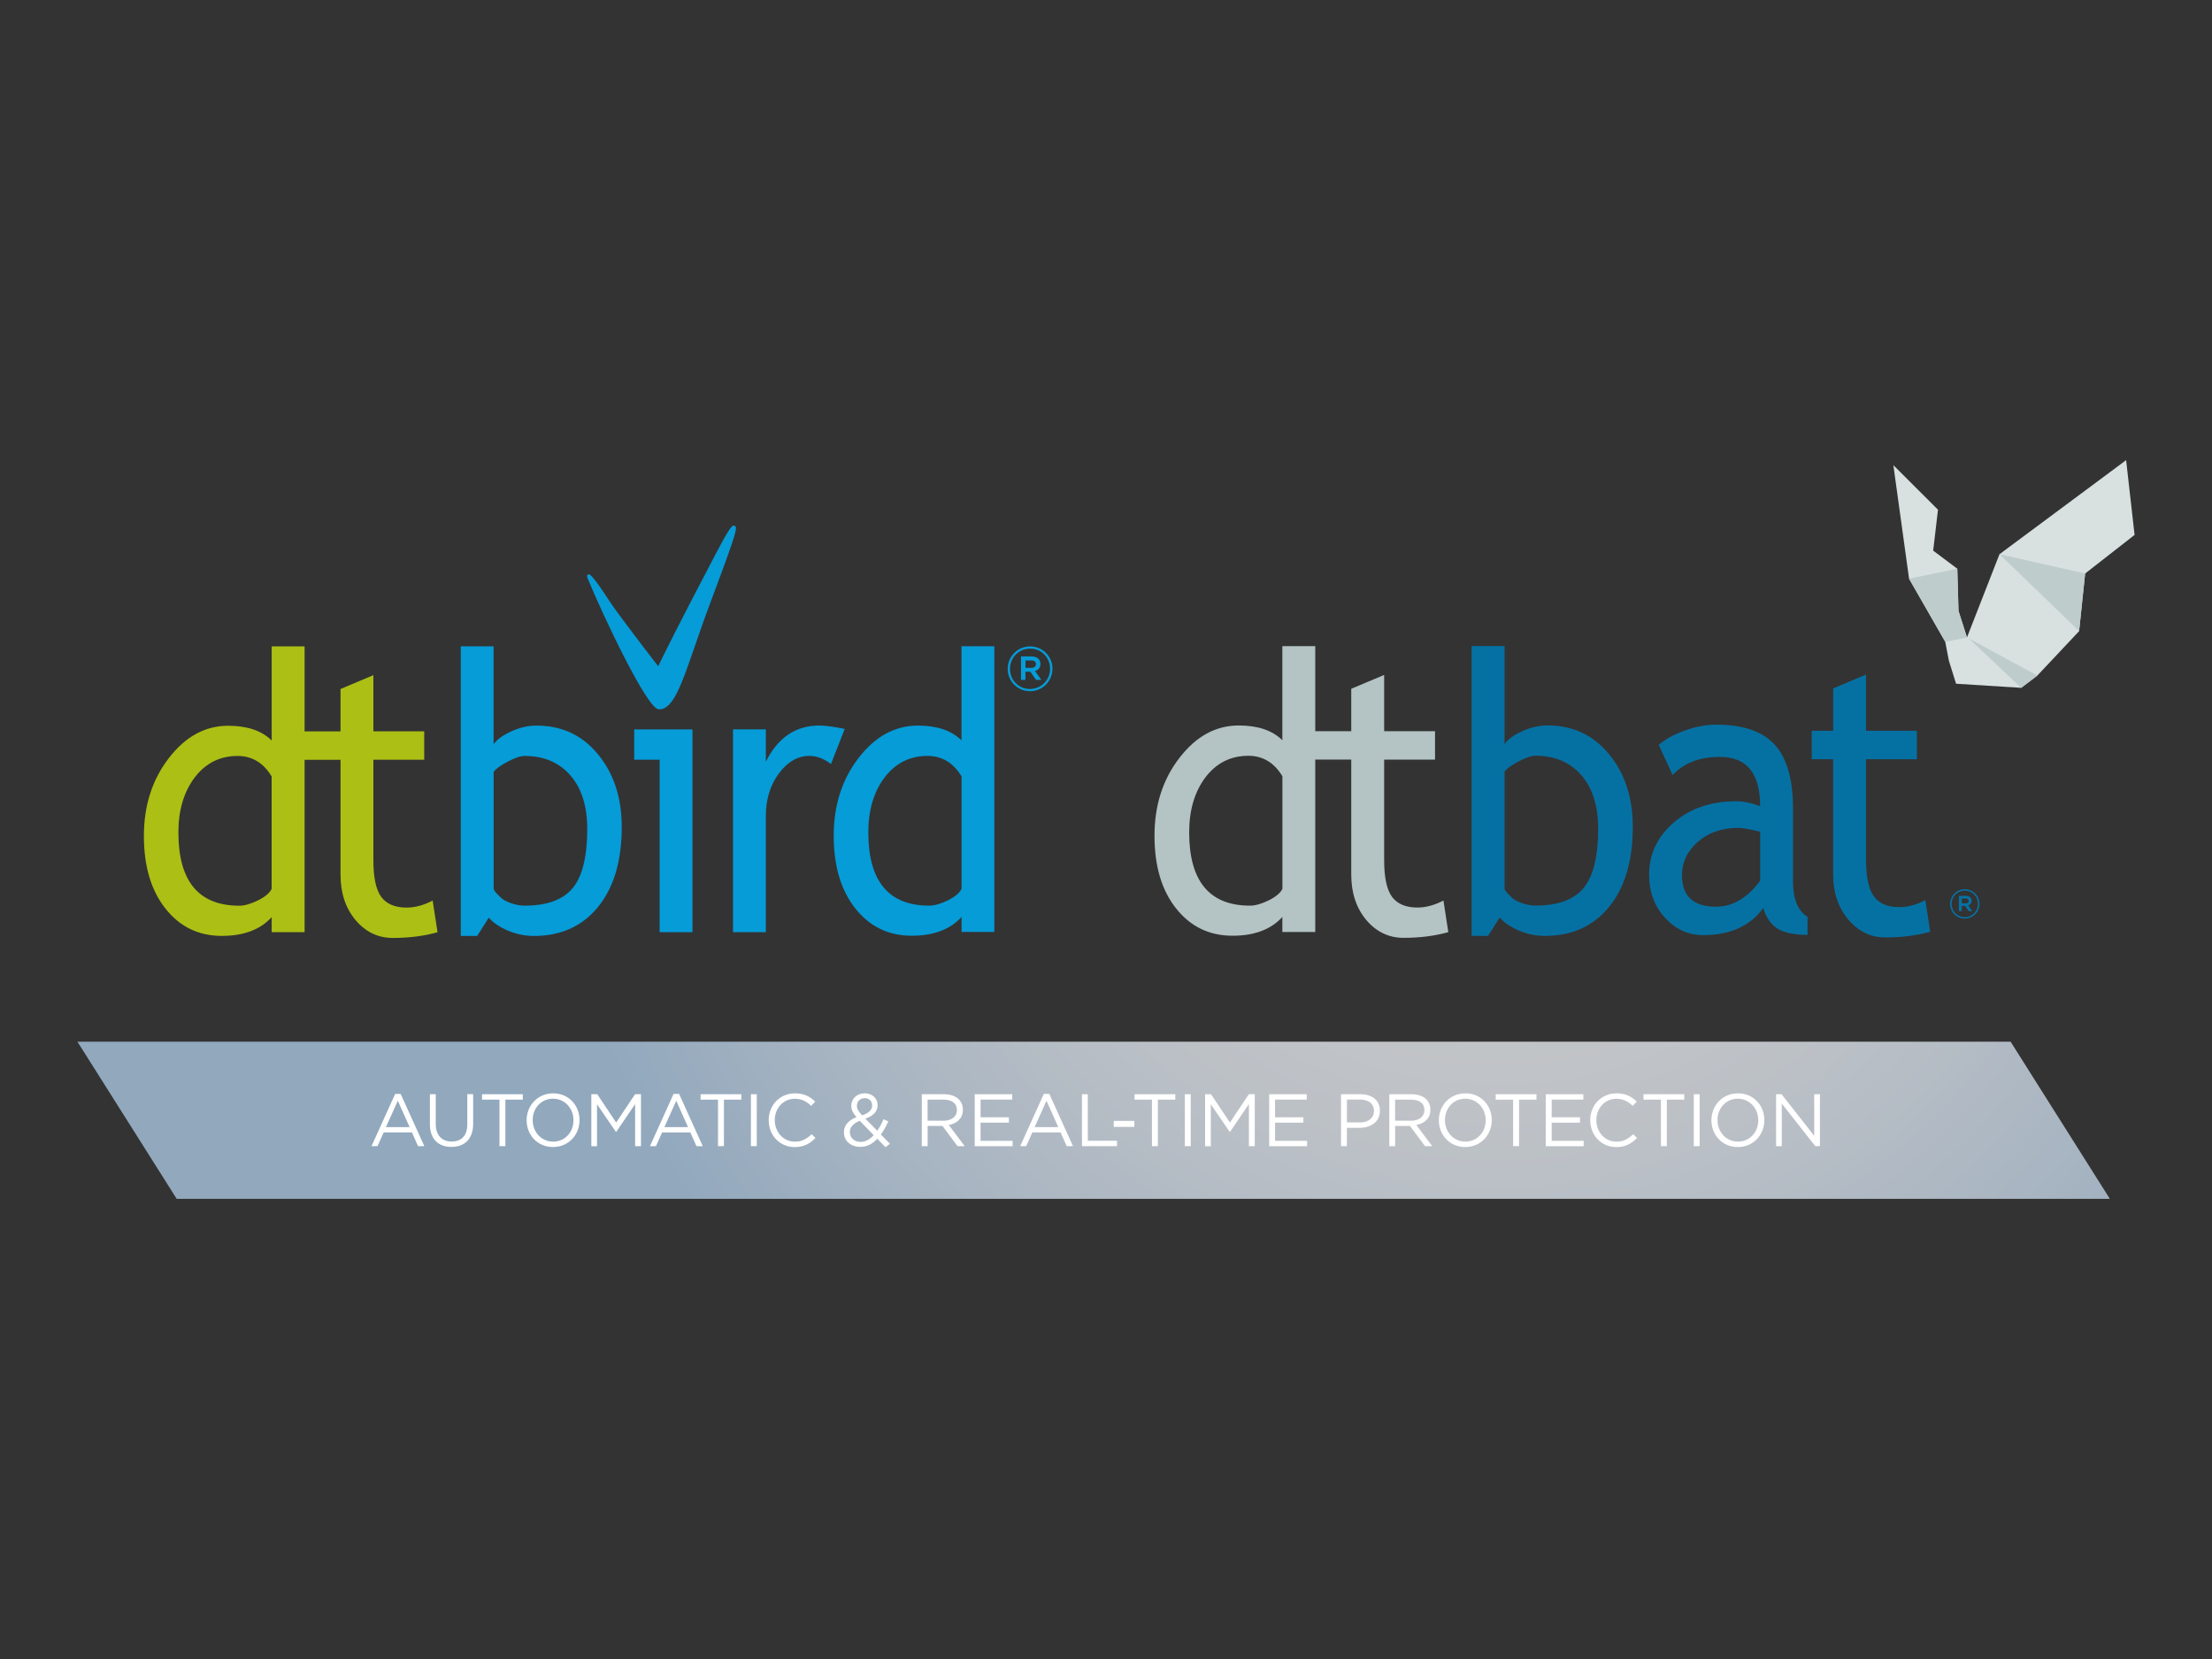 <?xml version="1.0" encoding="UTF-8"?>
<svg id="PLACE_LOGOS" data-name="PLACE LOGOS" xmlns="http://www.w3.org/2000/svg" xmlns:xlink="http://www.w3.org/1999/xlink" viewBox="0 0 400 300">
  <rect x="0" y="0" width="400" height="300" fill="#333333" stroke="none"/>
  <defs>
    <style>
      .cls-1 {
        fill: #fff;
      }

      .cls-2 {
        fill: #059cd8;
      }

      .cls-3 {
        fill: #d8e0e0;
      }

      .cls-4 {
        fill: url(#radial-gradient);
      }

      .cls-5 {
        fill: #acbf14;
      }

      .cls-6 {
        fill: #0571a3;
      }

      .cls-7 {
        fill: #b4c3c3;
      }

      .cls-8 {
        fill: #becccb;
      }
    </style>
    <radialGradient id="radial-gradient" cx="270.65" cy="120.95" fx="270.65" fy="120.95" r="176.64" gradientTransform="translate(0 -.05)" gradientUnits="userSpaceOnUse">
      <stop offset="0" stop-color="#cdcbcb"/>
      <stop offset=".25" stop-color="#c8c8c9"/>
      <stop offset=".52" stop-color="#bbc0c6"/>
      <stop offset=".8" stop-color="#a5b3c1"/>
      <stop offset="1" stop-color="#91a8bd"/>
    </radialGradient>
  </defs>
  <g>
    <polygon class="cls-4" points="363.58 188.37 14 188.37 31.95 216.79 381.53 216.79 363.58 188.37"/>
    <g>
      <path class="cls-1" d="m71.46,197.81h.99l4.28,9.45h-1.14l-1.1-2.48h-5.11l-1.11,2.48h-1.09l4.28-9.45Zm2.61,6.01l-2.13-4.77-2.15,4.77h4.28Z"/>
      <path class="cls-1" d="m77.74,203.33v-5.46h1.06v5.39c0,2.02,1.09,3.16,2.87,3.16s2.83-1.05,2.83-3.1v-5.46h1.06v5.38c0,2.74-1.57,4.16-3.92,4.16s-3.9-1.42-3.9-4.08Z"/>
      <path class="cls-1" d="m90.32,198.85h-3.15v-.98h7.37v.98h-3.15v8.41h-1.07v-8.41Z"/>
      <path class="cls-1" d="m95.23,202.59v-.03c0-2.59,1.94-4.85,4.8-4.85s4.77,2.24,4.77,4.83v.03c0,2.59-1.94,4.85-4.8,4.85s-4.77-2.24-4.77-4.83Zm8.47,0v-.03c0-2.13-1.56-3.88-3.7-3.88s-3.67,1.72-3.67,3.85v.03c0,2.13,1.56,3.88,3.7,3.88s3.67-1.72,3.67-3.85Z"/>
      <path class="cls-1" d="m106.93,197.87h1.07l3.42,5.12,3.42-5.12h1.07v9.39h-1.06v-7.6l-3.42,5.03h-.05l-3.42-5.01v7.59h-1.03v-9.39Z"/>
      <path class="cls-1" d="m121.81,197.81h.99l4.28,9.45h-1.14l-1.1-2.48h-5.11l-1.11,2.48h-1.09l4.28-9.45Zm2.61,6.01l-2.13-4.77-2.15,4.77h4.28Z"/>
      <path class="cls-1" d="m129.84,198.85h-3.15v-.98h7.37v.98h-3.15v8.41h-1.07v-8.41Z"/>
      <path class="cls-1" d="m135.79,197.87h1.06v9.39h-1.06v-9.39Z"/>
      <path class="cls-1" d="m139,202.59v-.03c0-2.66,1.98-4.85,4.75-4.85,1.7,0,2.72.6,3.66,1.49l-.72.78c-.79-.75-1.68-1.29-2.95-1.29-2.08,0-3.63,1.69-3.63,3.85v.03c0,2.17,1.57,3.88,3.63,3.88,1.29,0,2.13-.5,3.03-1.35l.7.68c-.98.99-2.05,1.65-3.75,1.65-2.71,0-4.71-2.13-4.71-4.83Z"/>
      <path class="cls-1" d="m158.63,205.93c-.86.93-1.85,1.46-3.07,1.46-1.69,0-2.95-1.06-2.95-2.63v-.03c0-1.25.83-2.15,2.27-2.71-.64-.75-.94-1.33-.94-2.06v-.03c0-1.23.99-2.23,2.48-2.23,1.31,0,2.28.95,2.28,2.12v.03c0,1.19-.84,1.96-2.21,2.44l2.15,2.19c.42-.6.79-1.31,1.13-2.09l.87.4c-.42.88-.84,1.69-1.35,2.36l1.64,1.68-.8.62-1.47-1.52Zm-.64-.66l-2.51-2.59c-1.25.46-1.8,1.22-1.8,2.01v.03c0,1.01.8,1.77,1.96,1.77.89,0,1.66-.47,2.35-1.22Zm-.28-5.36v-.03c0-.75-.56-1.3-1.33-1.3-.84,0-1.42.59-1.42,1.35v.03c0,.55.23.97.94,1.73,1.19-.4,1.81-.98,1.81-1.78Z"/>
      <path class="cls-1" d="m166.69,197.87h4.04c1.15,0,2.08.35,2.67.94.46.46.72,1.11.72,1.85v.03c0,1.56-1.07,2.47-2.55,2.74l2.88,3.83h-1.3l-2.72-3.65h-2.68v3.65h-1.06v-9.39Zm3.94,4.79c1.41,0,2.41-.72,2.41-1.93v-.03c0-1.15-.88-1.85-2.4-1.85h-2.9v3.81h2.88Z"/>
      <path class="cls-1" d="m176.26,197.87h6.79v.97h-5.73v3.2h5.12v.97h-5.12v3.29h5.79v.97h-6.85v-9.39Z"/>
      <path class="cls-1" d="m188.76,197.81h.99l4.28,9.45h-1.14l-1.1-2.48h-5.11l-1.11,2.48h-1.09l4.28-9.45Zm2.61,6.01l-2.13-4.77-2.15,4.77h4.28Z"/>
      <path class="cls-1" d="m195.65,197.87h1.06v8.41h5.28v.98h-6.34v-9.39Z"/>
      <path class="cls-1" d="m201.4,202.69h3.73v1.09h-3.73v-1.09Z"/>
      <path class="cls-1" d="m208.31,198.85h-3.15v-.98h7.37v.98h-3.15v8.41h-1.07v-8.41Z"/>
      <path class="cls-1" d="m214.26,197.87h1.06v9.39h-1.06v-9.39Z"/>
      <path class="cls-1" d="m217.92,197.87h1.07l3.42,5.12,3.42-5.12h1.07v9.39h-1.06v-7.6l-3.42,5.03h-.05l-3.42-5.01v7.59h-1.03v-9.39Z"/>
      <path class="cls-1" d="m229.51,197.87h6.79v.97h-5.73v3.2h5.12v.97h-5.12v3.29h5.79v.97h-6.85v-9.39Z"/>
      <path class="cls-1" d="m242.51,197.87h3.51c2.12,0,3.51,1.13,3.51,2.98v.03c0,2.02-1.69,3.07-3.69,3.07h-2.28v3.31h-1.06v-9.39Zm3.38,5.11c1.56,0,2.57-.83,2.57-2.07v-.03c0-1.34-1.01-2.04-2.52-2.04h-2.37v4.13h2.32Z"/>
      <path class="cls-1" d="m251.23,197.87h4.04c1.15,0,2.08.35,2.67.94.46.46.72,1.11.72,1.85v.03c0,1.56-1.07,2.47-2.55,2.74l2.88,3.83h-1.3l-2.72-3.65h-2.68v3.65h-1.06v-9.39Zm3.94,4.79c1.41,0,2.41-.72,2.41-1.93v-.03c0-1.15-.88-1.85-2.4-1.85h-2.9v3.81h2.88Z"/>
      <path class="cls-1" d="m260.19,202.59v-.03c0-2.59,1.94-4.85,4.8-4.85s4.77,2.24,4.77,4.83v.03c0,2.59-1.94,4.85-4.8,4.85s-4.77-2.24-4.77-4.83Zm8.47,0v-.03c0-2.13-1.56-3.88-3.7-3.88s-3.67,1.72-3.67,3.85v.03c0,2.13,1.56,3.88,3.7,3.88s3.67-1.72,3.67-3.85Z"/>
      <path class="cls-1" d="m273.62,198.85h-3.15v-.98h7.37v.98h-3.15v8.41h-1.07v-8.41Z"/>
      <path class="cls-1" d="m279.53,197.87h6.79v.97h-5.73v3.2h5.12v.97h-5.12v3.29h5.79v.97h-6.85v-9.39Z"/>
      <path class="cls-1" d="m287.56,202.59v-.03c0-2.66,1.98-4.85,4.75-4.85,1.7,0,2.72.6,3.66,1.49l-.72.78c-.79-.75-1.68-1.29-2.95-1.29-2.08,0-3.63,1.69-3.63,3.85v.03c0,2.17,1.57,3.88,3.63,3.88,1.29,0,2.13-.5,3.03-1.35l.7.68c-.98.99-2.05,1.65-3.75,1.65-2.71,0-4.71-2.13-4.71-4.83Z"/>
      <path class="cls-1" d="m300.35,198.85h-3.15v-.98h7.37v.98h-3.15v8.41h-1.07v-8.41Z"/>
      <path class="cls-1" d="m306.29,197.87h1.06v9.39h-1.06v-9.39Z"/>
      <path class="cls-1" d="m309.48,202.59v-.03c0-2.59,1.94-4.85,4.8-4.85s4.77,2.24,4.77,4.83v.03c0,2.59-1.94,4.85-4.8,4.85s-4.77-2.24-4.77-4.83Zm8.47,0v-.03c0-2.13-1.56-3.88-3.7-3.88s-3.67,1.72-3.67,3.85v.03c0,2.13,1.56,3.88,3.7,3.88s3.67-1.72,3.67-3.85Z"/>
      <path class="cls-1" d="m321.17,197.87h.99l5.91,7.52v-7.52h1.03v9.39h-.84l-6.06-7.7v7.7h-1.03v-9.39Z"/>
    </g>
  </g>
  <g>
    <path class="cls-2" d="m132.84,95.1c-.37-.17-.61-.27-3.33,4.9-7.01,13.33-9.74,18.92-10.49,20.47-1.5-1.91-7.52-9.77-8.81-11.77-2.94-4.55-3.59-4.97-3.85-4.84-.32.17-.16.56-.07.79,2.88,6.99,10.71,23.47,12.8,23.62.05,0,.1,0,.15,0,2.48,0,4.03-4.52,6.36-11.29.53-1.54,1.08-3.13,1.69-4.83.55-1.54,1.25-3.39,1.96-5.3,4.1-10.98,4.13-11.53,3.59-11.77Z"/>
    <path class="cls-5" d="m78.24,162.85c-1.62.85-3.2,1.27-4.72,1.27-2.1,0-3.64-.65-4.59-1.95-.94-1.3-1.41-3.49-1.41-6.57v-18.21h9.19v-5.14h-9.19v-10.16l-5.94,2.5v7.67h-6.5v-15.37h-5.95v17.02c-1.79-1.78-4.42-2.67-7.88-2.67-4.15,0-7.72,1.95-10.72,5.85-3,3.88-4.51,8.57-4.51,14.07s1.3,9.86,3.91,13.15c2.6,3.29,6,4.93,10.19,4.93,3.94,0,6.94-1.13,9.01-3.39v2.71h5.95v-31.16h6.5v20.81c0,3.29.91,6.01,2.72,8.18,1.83,2.15,4.07,3.22,6.72,3.22,2.94,0,5.64-.34,8.1-1.03l-.88-5.72Zm-29.12-2.12c-.33.73-1.16,1.43-2.47,2.09-1.31.64-2.44.96-3.38.96-7.34,0-11.01-4.42-11.01-13.25,0-4.02.98-7.33,2.94-9.93,1.98-2.6,4.57-3.9,7.76-3.9,2.61,0,4.66,1.23,6.16,3.7v20.34Z"/>
    <path class="cls-2" d="m88.39,165.93l-2.1,3.32h-2.97v-52.38h5.94v17.73c.56-.84,1.61-1.62,3.16-2.33,1.56-.71,3.09-1.06,4.59-1.06,4.59,0,8.3,1.74,11.13,5.2,2.86,3.47,4.29,7.85,4.29,13.15,0,6.12-1.43,10.93-4.29,14.45-2.85,3.5-6.73,5.24-11.6,5.24-1.58,0-3.15-.32-4.69-.96-1.53-.66-2.68-1.45-3.48-2.36h0Zm.88-26.36v21.16c0,.37.9,1.2,1.39,1.67.5.49,2.32,1.37,4.21,1.37,4.05,0,6.94-1.06,8.69-3.18,1.75-2.12,2.63-5.68,2.63-10.68,0-4.15-1.02-7.39-3.07-9.72-2.04-2.33-4.8-3.49-8.26-3.49-.73,0-1.75.34-3.06,1.03-1.29.68-2.14,1.3-2.53,1.85h0Z"/>
    <path class="cls-2" d="m119.28,168.57v-31.19h-4.6v-5.48h10.54v36.67h-5.94Z"/>
    <path class="cls-2" d="m150.28,138.16c-1.3-.98-2.6-1.47-3.91-1.47-2.11,0-3.95,1.06-5.53,3.18-1.57,2.12-2.35,4.68-2.35,7.67v21.02h-5.94v-36.67h5.94v5.85c2.17-4.36,5.39-6.54,9.66-6.54,1.06,0,2.6.2,4.6.61l-2.47,6.33Z"/>
    <path class="cls-2" d="m173.88,168.53v-2.71c-2.07,2.26-5.07,3.39-9.01,3.39-4.19,0-7.59-1.64-10.2-4.93-2.6-3.29-3.91-7.67-3.91-13.15s1.5-10.19,4.5-14.07c3-3.9,6.58-5.85,10.73-5.85,3.46,0,6.08.89,7.88,2.67v-17.02h5.94v51.66h-5.94Zm0-28.14c-1.5-2.47-3.56-3.7-6.16-3.7-3.19,0-5.78,1.3-7.76,3.9-1.96,2.6-2.94,5.91-2.94,9.93,0,8.83,3.67,13.25,11.01,13.25.94,0,2.07-.32,3.38-.96,1.31-.66,2.14-1.36,2.47-2.09v-20.34Z"/>
    <path class="cls-2" d="m186.26,124.99c-2.27,0-4.04-1.82-4.04-4.04s1.79-4.06,4.06-4.06,4.04,1.82,4.04,4.04-1.79,4.06-4.06,4.06Zm.02-7.7c-2.07,0-3.64,1.64-3.64,3.66s1.56,3.64,3.61,3.64,3.64-1.65,3.64-3.66-1.55-3.64-3.61-3.64Zm.89,4.05l1.14,1.6h-.96l-1.03-1.47h-.89v1.47h-.8v-4.24h1.89c.98,0,1.63.5,1.63,1.35,0,.7-.4,1.12-.98,1.29Zm-.68-1.91h-1.05v1.34h1.05c.53,0,.84-.26.84-.67,0-.44-.31-.67-.84-.67Z"/>
  </g>
  <g>
    <path class="cls-7" d="m261.03,162.84c-1.63.85-3.2,1.27-4.72,1.27-2.11,0-3.64-.65-4.6-1.95-.94-1.3-1.41-3.49-1.41-6.58v-18.22h9.2v-5.14h-9.2v-10.17l-5.95,2.5v7.67h-6.51v-15.38h-5.95v17.02c-1.79-1.78-4.42-2.67-7.88-2.67-4.15,0-7.73,1.95-10.73,5.86-3.01,3.88-4.51,8.58-4.51,14.08s1.3,9.87,3.91,13.15c2.61,3.29,6.01,4.93,10.2,4.93,3.94,0,6.95-1.13,9.01-3.39v2.71h5.95v-31.18h6.51v20.83c0,3.29.91,6.02,2.72,8.19,1.83,2.15,4.08,3.22,6.73,3.22,2.94,0,5.64-.34,8.1-1.03l-.88-5.72Zm-29.13-2.12c-.33.73-1.16,1.43-2.47,2.09-1.31.64-2.44.96-3.38.96-7.34,0-11.01-4.42-11.01-13.26,0-4.02.98-7.33,2.94-9.94,1.98-2.6,4.57-3.9,7.76-3.9,2.61,0,4.66,1.23,6.16,3.7v20.35Z"/>
    <path class="cls-6" d="m271.19,165.92l-2.1,3.32h-2.97v-52.41h5.95v17.74c.56-.85,1.62-1.62,3.16-2.33,1.56-.71,3.1-1.06,4.6-1.06,4.59,0,8.3,1.74,11.14,5.21,2.86,3.47,4.29,7.86,4.29,13.15,0,6.12-1.43,10.94-4.29,14.46-2.86,3.5-6.73,5.24-11.61,5.24-1.59,0-3.15-.32-4.69-.96-1.53-.66-2.68-1.45-3.48-2.36h0Zm.88-26.38v21.17c0,.37.9,1.2,1.39,1.67.5.49,2.32,1.38,4.21,1.38,4.05,0,6.95-1.06,8.7-3.19,1.75-2.12,2.63-5.69,2.63-10.69,0-4.16-1.02-7.4-3.07-9.73-2.05-2.33-4.8-3.49-8.26-3.49-.73,0-1.75.34-3.07,1.03-1.29.68-2.14,1.3-2.53,1.85h0Z"/>
    <path class="cls-6" d="m355.29,166.11c-1.49,0-2.65-1.2-2.65-2.65s1.17-2.66,2.66-2.66,2.65,1.2,2.65,2.65-1.17,2.66-2.66,2.66Zm.02-5.05c-1.36,0-2.39,1.08-2.39,2.4s1.02,2.38,2.37,2.38,2.39-1.08,2.39-2.4-1.02-2.38-2.37-2.38Zm.59,2.66l.75,1.05h-.63l-.68-.96h-.58v.96h-.53v-2.78h1.24c.65,0,1.07.33,1.07.89,0,.45-.26.73-.64.84Zm-.45-1.25h-.69v.88h.69c.35,0,.55-.17.55-.44,0-.29-.2-.44-.55-.44Z"/>
    <g>
      <path class="cls-6" d="m331.5,137.29h-3.88v-5.14h3.88v-7.67l5.94-2.5v10.17h9.19v5.14h-9.19v18.22c0,3.08.47,5.27,1.42,6.58.95,1.3,2.48,1.95,4.58,1.95,1.52,0,3.1-.42,4.72-1.27l.88,5.72c-2.46.69-5.16,1.03-8.1,1.03-2.65,0-4.88-1.08-6.71-3.24-1.82-2.16-2.74-4.88-2.74-8.17v-20.83Z"/>
      <path class="cls-6" d="m318.85,164.2c-2.38,3.27-6.02,4.9-10.92,4.9-2.63,0-4.91-1.04-6.83-3.13-1.93-2.09-2.89-4.69-2.89-7.79,0-3.72,1.49-6.87,4.46-9.44,2.97-2.57,6.76-3.85,11.37-3.85,1.25,0,2.67.3,4.25.89,0-5.94-2.42-8.91-7.26-8.91-3.71,0-6.57,1.1-8.57,3.29l-2.5-5.45c1.12-1.01,2.68-1.87,4.67-2.59,1.99-.72,3.9-1.08,5.71-1.08,4.86,0,8.39,1.21,10.59,3.63,2.2,2.42,3.3,6.27,3.3,11.54v13.15c0,3.22.88,5.37,2.63,6.44v3.25c-2.42,0-4.23-.38-5.43-1.13-1.2-.75-2.06-2-2.58-3.73Zm-.56-13.8c-1.88-.46-3.19-.69-3.94-.69-3,0-5.45.85-7.35,2.54-1.9,1.69-2.85,3.69-2.85,5.99,0,3.81,2.05,5.72,6.16,5.72,3,0,5.66-1.56,7.98-4.69v-8.87Z"/>
    </g>
    <polygon class="cls-3" points="355.69 115.27 361.57 100.22 384.47 83.21 386 96.73 377.06 103.71 375.97 114.13 368.42 122.16 368.23 122.31 365.5 124.38 353.72 123.64 352.42 119.48 351.76 116.05 345.22 104.65 342.38 84.12 350.45 92.17 349.58 99.57 353.94 102.84 354.16 110.47 355.69 115.27"/>
    <polygon class="cls-8" points="355.69 115.27 354.16 110.47 353.94 102.84 345.22 104.65 351.76 116.05 355.69 115.27"/>
    <polygon class="cls-8" points="375.97 114.12 361.59 100.23 377.06 103.71 375.97 114.12"/>
    <polygon class="cls-8" points="356.06 115.47 368.42 122.16 365.49 124.38 356.06 115.47"/>
  </g>
</svg>